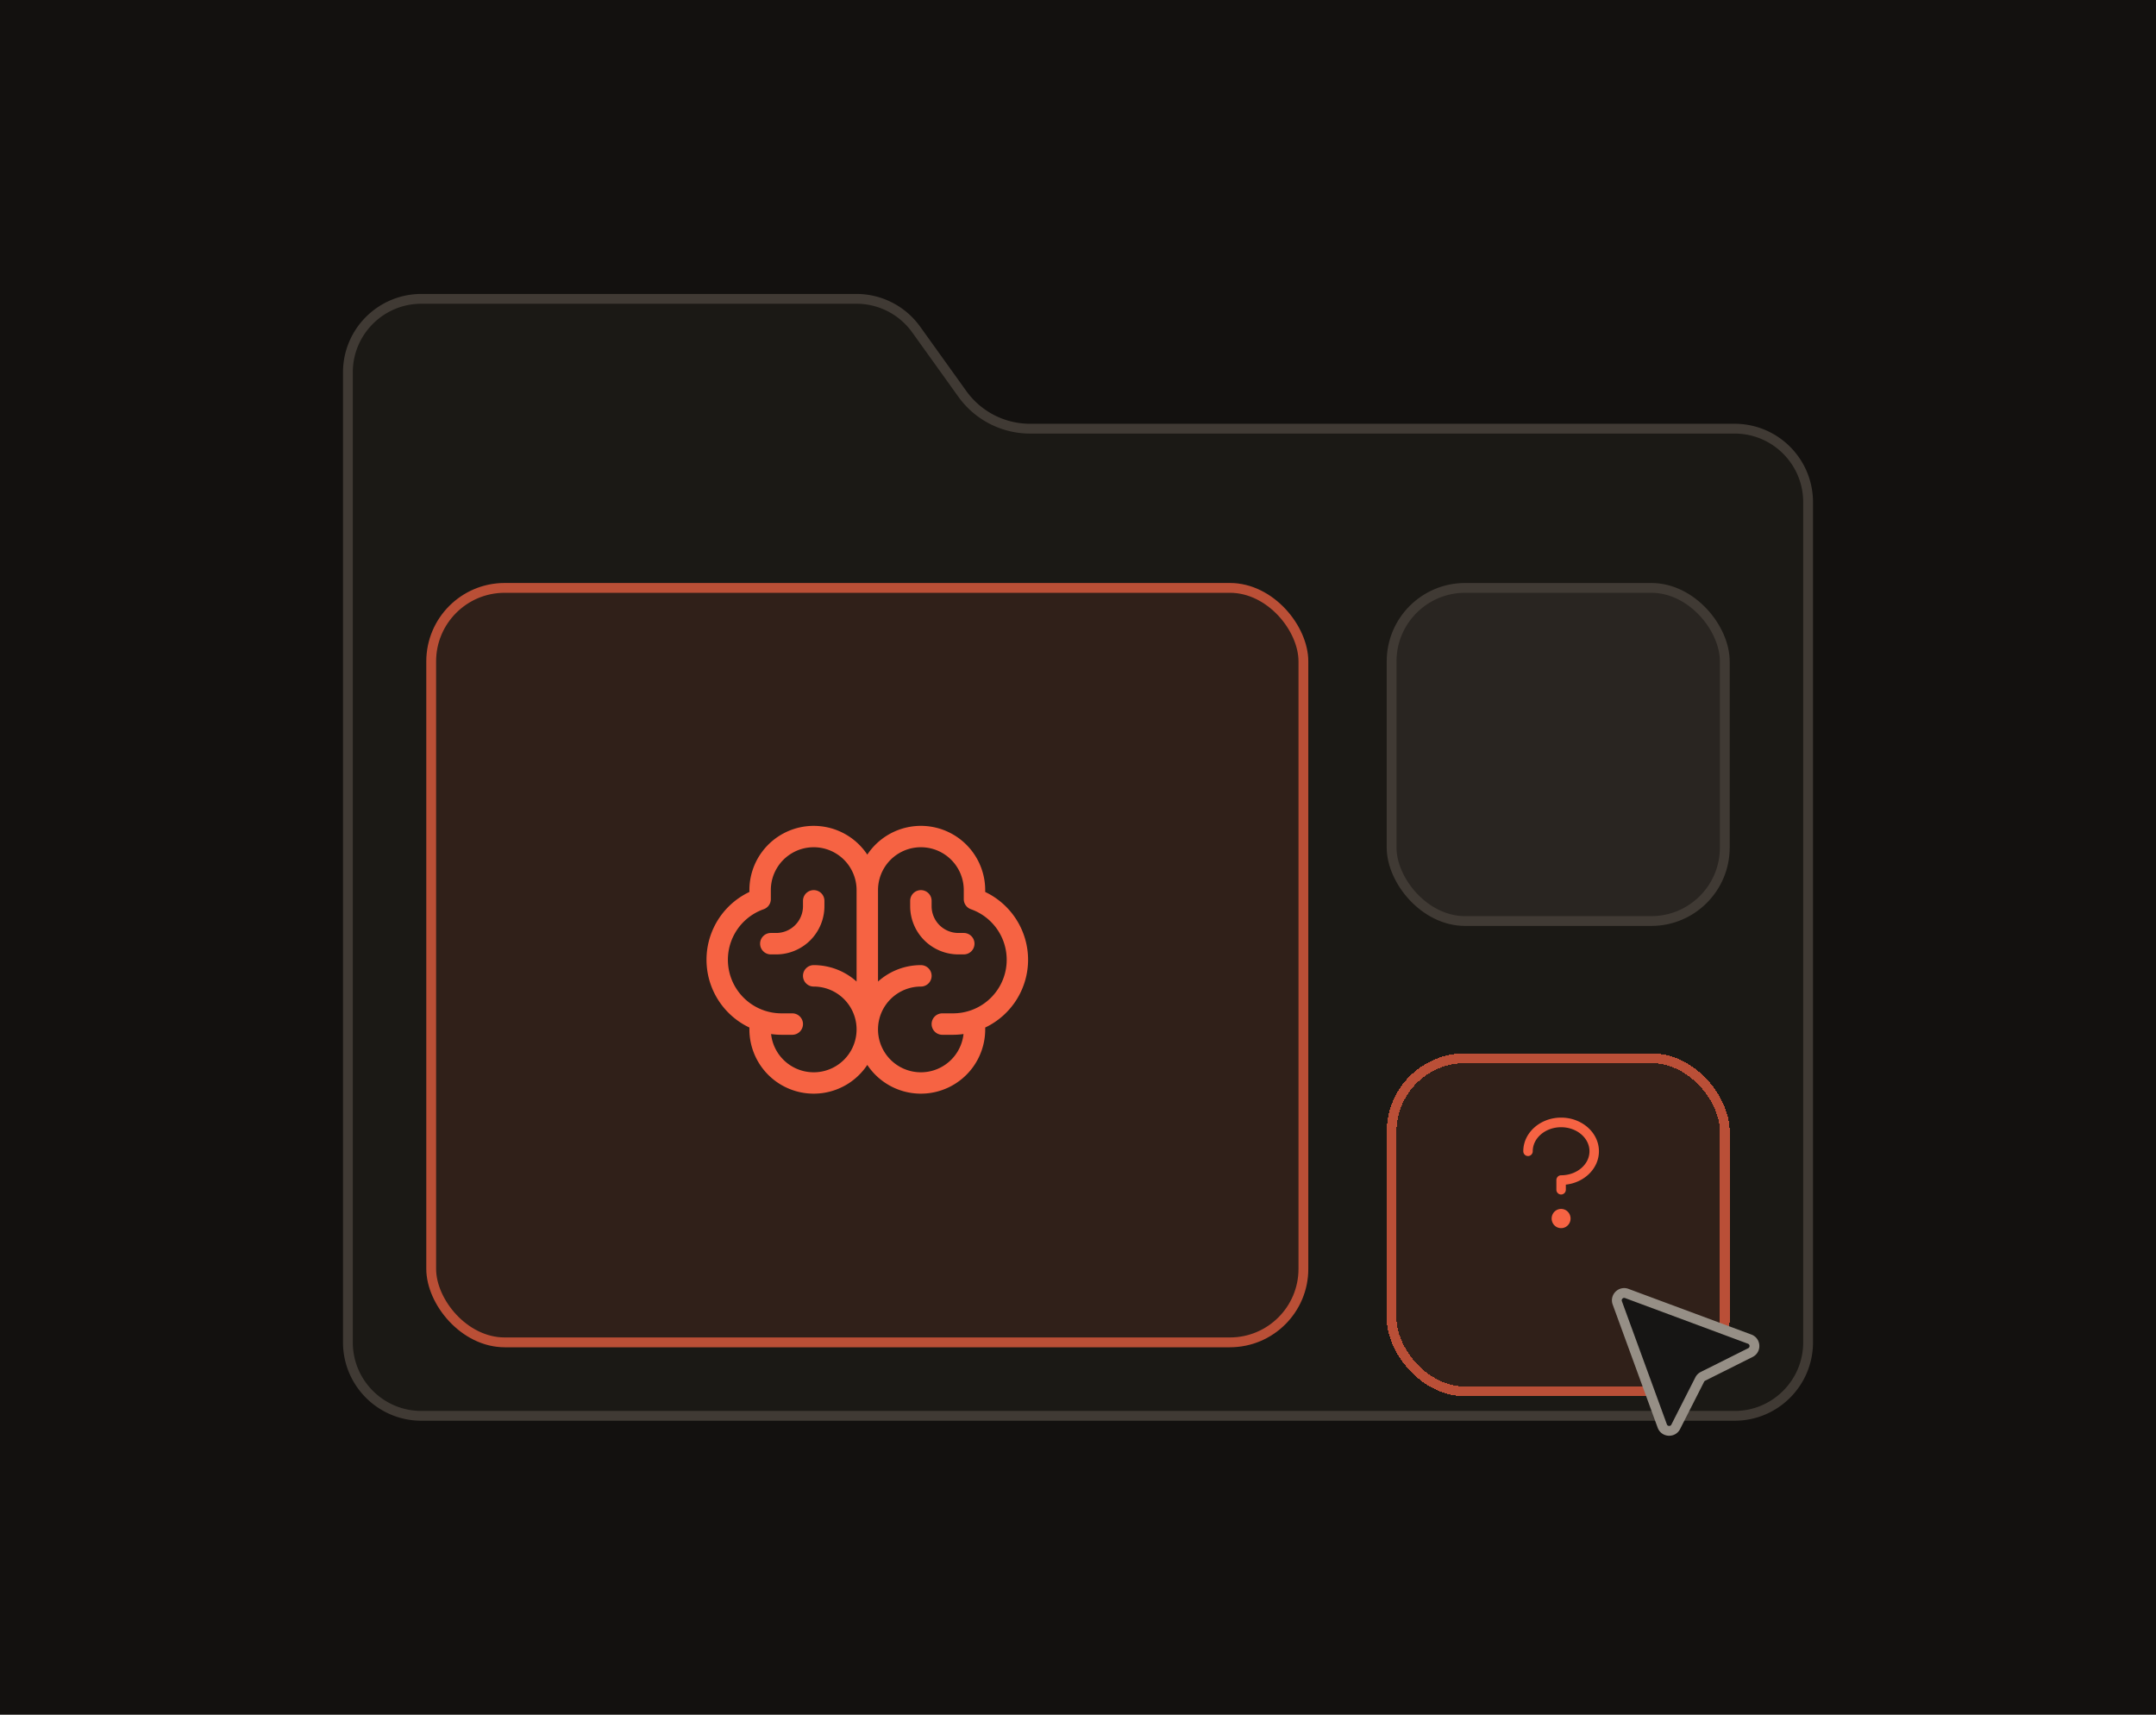 <svg xmlns="http://www.w3.org/2000/svg" width="440" height="350" fill="none"><path fill="#13110F" d="M0 0h440v350H0z"/><path fill="#1B1915" stroke="#403A34" stroke-width="2" d="M369 102.5V274c0 8.284-6.716 15-15 15H86c-8.284 0-15-6.716-15-15V76c0-8.284 6.716-15 15-15h88.784a15 15 0 0 1 12.191 6.26l9.425 13.146a17 17 0 0 0 13.816 7.094H354c8.284 0 15 6.716 15 15z"/><rect width="180" height="156" x="87" y="119" fill="#F66343" fill-opacity=".1" rx="16"/><rect width="178" height="154" x="88" y="120" stroke="#F66343" stroke-opacity=".7" stroke-width="2" rx="15"/><rect width="68" height="68" x="284" y="120" fill="#292521" stroke="#403A34" stroke-width="2" rx="15"/><g filter="url(#a)" shape-rendering="crispEdges"><rect width="70" height="70" x="283" y="205" fill="#F66343" fill-opacity=".1" rx="16"/><rect width="68" height="68" x="284" y="206" stroke="#F66343" stroke-opacity=".7" stroke-width="2" rx="15"/></g><path fill="#F66343" d="M326.312 234.992c0 3.496-2.951 6.39-6.753 6.813v1.035c0 .26-.102.509-.283.693a.955.955 0 0 1-1.364 0 .988.988 0 0 1-.283-.693v-1.962c0-.26.102-.51.283-.694a.954.954 0 0 1 .682-.287c3.192 0 5.789-2.2 5.789-4.905s-2.597-4.905-5.789-4.905c-3.193 0-5.789 2.2-5.789 4.905a.99.99 0 0 1-.283.694.96.96 0 0 1-.682.287.96.96 0 0 1-.682-.287.99.99 0 0 1-.283-.694c0-3.787 3.463-6.867 7.719-6.867s7.718 3.08 7.718 6.867zm-7.718 11.772a1.91 1.91 0 0 0-1.072.33 1.952 1.952 0 0 0-.711.881 1.995 1.995 0 0 0-.11 1.133c.075.381.258.73.528 1.005.27.274.614.461.988.537.375.076.763.037 1.115-.112.353-.148.654-.4.866-.722a1.986 1.986 0 0 0-.24-2.478 1.912 1.912 0 0 0-1.364-.574z"/><path fill="#161514" stroke="#968F86" stroke-width="2" d="M330.059 265.94c-.439-1.202.732-2.366 1.931-1.92l25.085 9.323c1.229.456 1.322 2.16.149 2.747l-9.675 4.842a1.499 1.499 0 0 0-.666.663l-4.898 9.647c-.593 1.17-2.296 1.068-2.746-.164l-9.18-25.138z"/><path fill="#F66343" d="M209.813 195.906a15.35 15.35 0 0 0-8.75-13.838v-.381a13.13 13.13 0 0 0-9.342-12.556A13.127 13.127 0 0 0 177 174.444a13.127 13.127 0 0 0-21.468-.579 13.122 13.122 0 0 0-2.594 7.822v.381a15.312 15.312 0 0 0 0 27.671v.386A13.125 13.125 0 0 0 177 217.368a13.127 13.127 0 0 0 21.468.58 13.133 13.133 0 0 0 2.595-7.823v-.386a15.33 15.33 0 0 0 8.75-13.833zm-43.75 22.969a8.752 8.752 0 0 1-8.699-7.809c.708.101 1.421.152 2.136.153h2.188a2.187 2.187 0 0 0 0-4.375H159.5a10.935 10.935 0 0 1-10.793-9.089 10.94 10.94 0 0 1 7.148-12.166 2.183 2.183 0 0 0 1.458-2.061v-1.841a8.75 8.75 0 1 1 17.5 0v18.665a13.077 13.077 0 0 0-8.75-3.352 2.187 2.187 0 1 0 0 4.375 8.75 8.75 0 0 1 0 17.5zm28.437-12.031h-2.187a2.186 2.186 0 1 0 0 4.375h2.187a15.268 15.268 0 0 0 2.136-.153 8.755 8.755 0 0 1-6.015 7.387 8.745 8.745 0 0 1-9.196-2.483 8.751 8.751 0 0 1 6.513-14.595c.58 0 1.136-.23 1.546-.641a2.183 2.183 0 0 0 0-3.093 2.183 2.183 0 0 0-1.546-.641 13.073 13.073 0 0 0-8.75 3.352v-18.665a8.75 8.75 0 1 1 17.5 0v1.841a2.185 2.185 0 0 0 1.457 2.061 10.94 10.94 0 0 1 7.148 12.166 10.94 10.94 0 0 1-10.793 9.089zm4.375-14.219a2.185 2.185 0 0 1-2.187 2.187h-1.094a9.844 9.844 0 0 1-9.844-9.843v-1.094a2.19 2.19 0 0 1 3.734-1.547c.411.41.641.967.641 1.547v1.094a5.469 5.469 0 0 0 5.469 5.468h1.094a2.187 2.187 0 0 1 2.187 2.188zm-40.469 2.187h-1.093a2.186 2.186 0 1 1 0-4.375h1.093a5.468 5.468 0 0 0 5.469-5.468v-1.094a2.19 2.19 0 0 1 3.734-1.547c.411.41.641.967.641 1.547v1.094a9.844 9.844 0 0 1-9.844 9.843z"/><defs><filter id="a" width="110" height="110" x="263" y="195" color-interpolation-filters="sRGB" filterUnits="userSpaceOnUse"><feFlood flood-opacity="0" result="BackgroundImageFix"/><feColorMatrix in="SourceAlpha" result="hardAlpha" values="0 0 0 0 0 0 0 0 0 0 0 0 0 0 0 0 0 0 127 0"/><feOffset dy="10"/><feGaussianBlur stdDeviation="10"/><feComposite in2="hardAlpha" operator="out"/><feColorMatrix values="0 0 0 0 0 0 0 0 0 0 0 0 0 0 0 0 0 0 1 0"/><feBlend in2="BackgroundImageFix" result="effect1_dropShadow_134_489"/><feBlend in="SourceGraphic" in2="effect1_dropShadow_134_489" result="shape"/></filter></defs></svg>